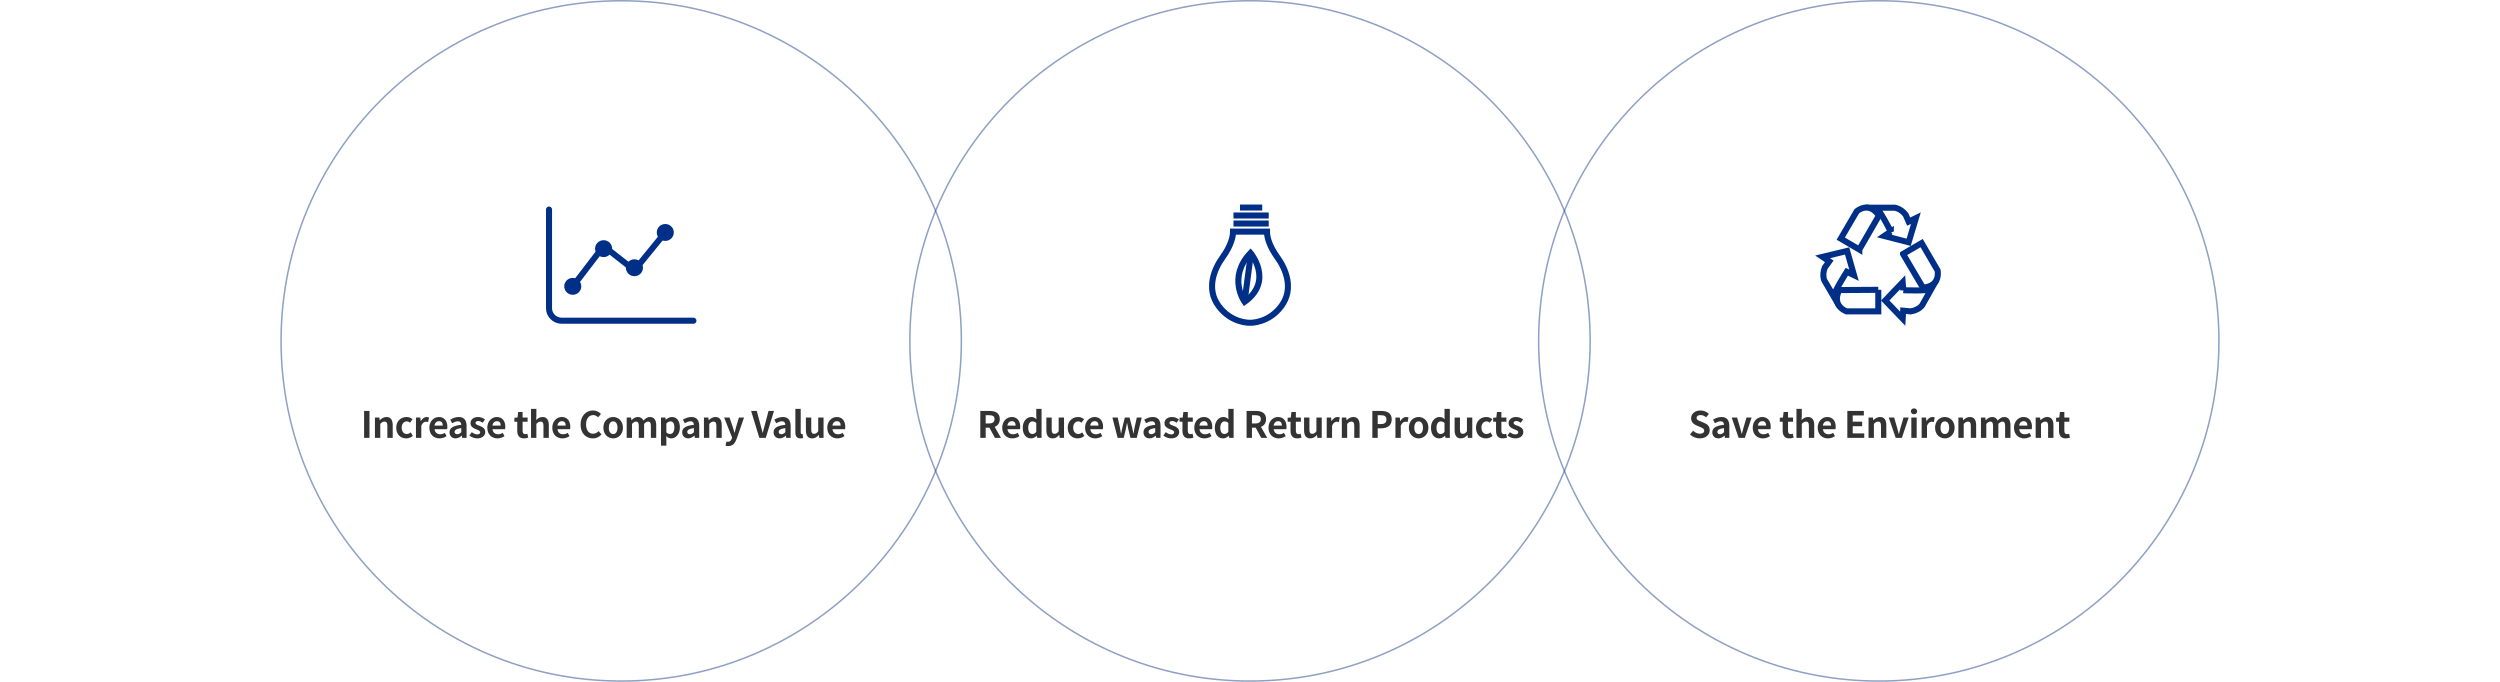 <svg width="1100" height="300" viewBox="0 0 1280 450" fill="none" xmlns="http://www.w3.org/2000/svg">
	<g clip-path="url(#clip0_0_1)">
		<path d="M619.284 201.975C627.555 213.186 639.252 213.049 640.005 213.029C640.759 213.049 652.446 213.186 660.726 201.975C669.281 190.393 663.399 177.205 658.054 169.803C652.71 162.401 651.193 156.439 651.193 152.875H628.818C628.818 156.439 627.301 162.411 621.956 169.803C616.612 177.195 610.73 190.393 619.284 201.975Z" stroke="#002F87" stroke-width="4" />
		<path d="M652.358 147.52H629.092" stroke="#002F87" stroke-width="4" />
		<path d="M652.358 142.234H629.092" stroke="#002F87" stroke-width="4" />
		<path d="M648.051 136.957H633.389" stroke="#002F87" stroke-width="4" />
		<path d="M640.348 166.957C640.348 166.957 655.793 185.344 636.443 199.227C636.443 199.227 624.903 183.19 640.348 166.957V166.957Z" stroke="#002F87" stroke-width="4" />
		<path d="M640.544 167.742L636.639 197.281" stroke="#002F87" stroke-width="4" />
	</g>
	<g clip-path="url(#clip1_0_1)">
		<path d="M1054.67 191.273V205.497H1033.75C1033.75 205.497 1023.63 202.226 1028.85 191.443L1054.67 191.283V191.273Z" stroke="#002F87" stroke-width="4" />
		<path d="M1033.91 179.341C1033.91 179.341 1025.26 192.904 1025.26 195.685L1019.05 185.062C1019.05 185.062 1017.42 181.631 1019.38 176.56L1022.32 172.479L1017.91 169.538L1034.08 165.617L1038.65 181.631L1033.91 179.341V179.341Z" stroke="#002F87" stroke-width="4" />
		<path d="M1042.14 164.687L1029.89 157.495L1040.47 139.441C1040.47 139.441 1048.42 132.359 1055.07 142.321L1042.14 164.677V164.687Z" stroke="#002F87" stroke-width="4" />
		<path d="M1062.94 152.826C1062.94 152.826 1055.62 138.492 1053.23 137.082L1065.54 137.102C1065.54 137.102 1069.33 137.432 1072.7 141.683L1074.73 146.284L1079.49 143.964L1074.7 159.908L1058.57 155.747L1062.94 152.816V152.826Z" stroke="#002F87" stroke-width="4" />
		<path d="M1071.01 167.607L1083.28 160.445L1093.82 178.52C1093.82 178.52 1096.1 188.922 1084.15 189.843L1071.01 167.617V167.607Z" stroke="#002F87" stroke-width="4" />
		<path d="M1071.17 191.542C1071.17 191.542 1087.24 192.192 1089.64 190.792L1083.6 201.515C1083.6 201.515 1081.46 204.655 1076.09 205.516L1071.09 205.035L1070.77 210.327L1059.23 198.324L1070.76 186.301L1071.17 191.552V191.542Z" stroke="#002F87" stroke-width="4" />
	</g>
	<circle cx="225" cy="225" r="224.5" stroke="#2B4C92" stroke-opacity="0.53" />
	<path d="M272.652 211.681H185.721C181.1 211.681 177.35 207.963 177.35 203.383V138.32" stroke="#002F87" stroke-width="4" stroke-linecap="round" stroke-linejoin="round" />
	<path d="M198.646 188.991C198.646 192.061 196.135 194.568 193.02 194.568C189.906 194.568 187.395 192.078 187.395 188.991C187.395 185.904 189.906 183.414 193.02 183.414C196.135 183.414 198.646 185.904 198.646 188.991Z" fill="#002F87" />
	<path d="M219.005 164.112C219.005 167.182 216.494 169.689 213.38 169.689C210.265 169.689 207.754 167.199 207.754 164.112C207.754 161.025 210.265 158.535 213.38 158.535C216.494 158.535 219.005 161.025 219.005 164.112Z" fill="#002F87" />
	<path d="M239.349 176.71C239.349 179.78 236.838 182.286 233.723 182.286C230.609 182.286 228.098 179.797 228.098 176.71C228.098 173.622 230.609 171.133 233.723 171.133C236.838 171.133 239.349 173.622 239.349 176.71Z" fill="#002F87" />
	<path d="M259.709 153.424C259.709 156.495 257.197 159.001 254.083 159.001C250.969 159.001 248.457 156.512 248.457 153.424C248.457 150.337 250.969 147.848 254.083 147.848C257.197 147.848 259.709 150.337 259.709 153.424Z" fill="#002F87" />
	<path d="M193.037 188.99L213.38 162.451L233.723 178.385L254.083 153.422" stroke="#002F87" stroke-width="4" stroke-linecap="round" stroke-linejoin="round" />
	<circle cx="640" cy="225" r="224.5" stroke="#2B4C92" stroke-opacity="0.53" />
	<circle cx="1055" cy="225" r="224.5" stroke="#2B4C92" stroke-opacity="0.53" />
	<path d="M55.301 289H58.853V271.216H55.301V289ZM62.455 289H65.983V279.76C66.967 278.776 67.663 278.248 68.767 278.248C70.087 278.248 70.663 278.968 70.663 281.056V289H74.191V280.624C74.191 277.24 72.943 275.224 70.039 275.224C68.215 275.224 66.847 276.184 65.671 277.336H65.599L65.335 275.56H62.455V289ZM83.062 289.336C84.55 289.336 86.182 288.832 87.478 287.704L86.062 285.376C85.318 286 84.406 286.456 83.446 286.456C81.526 286.456 80.11 284.824 80.11 282.28C80.11 279.76 81.502 278.104 83.566 278.104C84.31 278.104 84.934 278.416 85.606 278.992L87.286 276.712C86.302 275.872 85.03 275.224 83.374 275.224C79.726 275.224 76.51 277.816 76.51 282.28C76.51 286.744 79.342 289.336 83.062 289.336ZM89.526 289H93.054V280.984C93.798 279.04 95.07 278.344 96.126 278.344C96.678 278.344 97.062 278.416 97.542 278.56L98.142 275.512C97.734 275.344 97.302 275.224 96.558 275.224C95.166 275.224 93.726 276.184 92.742 277.936H92.67L92.406 275.56H89.526V289ZM105.074 289.336C106.73 289.336 108.434 288.76 109.754 287.848L108.554 285.688C107.594 286.288 106.634 286.624 105.53 286.624C103.538 286.624 102.098 285.472 101.81 283.264H110.09C110.186 282.952 110.258 282.304 110.258 281.632C110.258 277.936 108.338 275.224 104.642 275.224C101.45 275.224 98.378 277.936 98.378 282.28C98.378 286.72 101.306 289.336 105.074 289.336ZM101.762 280.912C102.026 278.968 103.274 277.96 104.69 277.96C106.418 277.96 107.234 279.112 107.234 280.912H101.762ZM115.667 289.336C117.203 289.336 118.547 288.568 119.723 287.56H119.819L120.059 289H122.939V281.152C122.939 277.264 121.187 275.224 117.779 275.224C115.667 275.224 113.747 276.016 112.163 277L113.435 279.328C114.683 278.608 115.883 278.056 117.131 278.056C118.787 278.056 119.363 279.064 119.435 280.384C114.011 280.96 111.683 282.472 111.683 285.352C111.683 287.632 113.267 289.336 115.667 289.336ZM116.819 286.576C115.787 286.576 115.043 286.12 115.043 285.064C115.043 283.864 116.147 282.952 119.435 282.544V285.256C118.571 286.096 117.827 286.576 116.819 286.576ZM129.895 289.336C133.399 289.336 135.247 287.44 135.247 285.088C135.247 282.592 133.279 281.704 131.503 281.032C130.087 280.504 128.839 280.144 128.839 279.16C128.839 278.392 129.415 277.864 130.639 277.864C131.623 277.864 132.559 278.32 133.519 279.016L135.103 276.88C133.999 276.04 132.487 275.224 130.543 275.224C127.471 275.224 125.527 276.928 125.527 279.328C125.527 281.584 127.423 282.616 129.127 283.264C130.543 283.816 131.935 284.272 131.935 285.28C131.935 286.12 131.335 286.696 129.991 286.696C128.743 286.696 127.591 286.168 126.391 285.232L124.783 287.44C126.127 288.544 128.095 289.336 129.895 289.336ZM143.314 289.336C144.97 289.336 146.674 288.76 147.994 287.848L146.794 285.688C145.834 286.288 144.874 286.624 143.77 286.624C141.778 286.624 140.338 285.472 140.05 283.264H148.33C148.426 282.952 148.498 282.304 148.498 281.632C148.498 277.936 146.578 275.224 142.882 275.224C139.69 275.224 136.618 277.936 136.618 282.28C136.618 286.72 139.546 289.336 143.314 289.336ZM140.002 280.912C140.266 278.968 141.514 277.96 142.93 277.96C144.658 277.96 145.474 279.112 145.474 280.912H140.002ZM160.801 289.336C161.977 289.336 162.913 289.072 163.633 288.832L163.057 286.264C162.697 286.408 162.169 286.552 161.737 286.552C160.537 286.552 159.913 285.832 159.913 284.296V278.344H163.225V275.56H159.913V271.936H156.985L156.577 275.56L154.489 275.728V278.344H156.385V284.296C156.385 287.296 157.609 289.336 160.801 289.336ZM165.479 289H169.007V279.76C169.991 278.776 170.687 278.248 171.791 278.248C173.111 278.248 173.687 278.968 173.687 281.056V289H177.215V280.624C177.215 277.24 175.967 275.224 173.063 275.224C171.239 275.224 169.919 276.184 168.839 277.192L169.007 274.672V269.848H165.479V289ZM186.206 289.336C187.862 289.336 189.566 288.76 190.886 287.848L189.686 285.688C188.726 286.288 187.766 286.624 186.662 286.624C184.67 286.624 183.23 285.472 182.942 283.264H191.222C191.318 282.952 191.39 282.304 191.39 281.632C191.39 277.936 189.47 275.224 185.774 275.224C182.582 275.224 179.51 277.936 179.51 282.28C179.51 286.72 182.438 289.336 186.206 289.336ZM182.894 280.912C183.158 278.968 184.406 277.96 185.822 277.96C187.55 277.96 188.366 279.112 188.366 280.912H182.894ZM206.309 289.336C208.613 289.336 210.509 288.424 211.973 286.72L210.101 284.512C209.141 285.544 207.965 286.264 206.429 286.264C203.621 286.264 201.797 283.936 201.797 280.072C201.797 276.256 203.813 273.952 206.501 273.952C207.845 273.952 208.877 274.576 209.789 275.44L211.637 273.184C210.485 271.984 208.685 270.904 206.429 270.904C201.941 270.904 198.173 274.336 198.173 280.192C198.173 286.12 201.821 289.336 206.309 289.336ZM219.683 289.336C223.043 289.336 226.139 286.744 226.139 282.28C226.139 277.816 223.043 275.224 219.683 275.224C216.323 275.224 213.227 277.816 213.227 282.28C213.227 286.744 216.323 289.336 219.683 289.336ZM219.683 286.456C217.859 286.456 216.827 284.824 216.827 282.28C216.827 279.76 217.859 278.104 219.683 278.104C221.507 278.104 222.539 279.76 222.539 282.28C222.539 284.824 221.507 286.456 219.683 286.456ZM228.61 289H232.138V279.76C233.074 278.752 233.938 278.248 234.706 278.248C235.978 278.248 236.602 278.968 236.602 281.056V289H240.106V279.76C241.066 278.752 241.93 278.248 242.698 278.248C243.97 278.248 244.57 278.968 244.57 281.056V289H248.098V280.624C248.098 277.24 246.778 275.224 243.922 275.224C242.17 275.224 240.874 276.28 239.65 277.576C239.002 276.088 237.874 275.224 235.954 275.224C234.202 275.224 232.954 276.184 231.826 277.36H231.754L231.49 275.56H228.61V289ZM251.263 294.16H254.791V290.08L254.671 287.872C255.703 288.808 256.831 289.336 258.007 289.336C260.959 289.336 263.719 286.672 263.719 282.064C263.719 277.936 261.751 275.224 258.439 275.224C256.999 275.224 255.607 275.992 254.479 276.952H254.407L254.143 275.56H251.263V294.16ZM257.215 286.432C256.495 286.432 255.631 286.168 254.791 285.424V279.52C255.703 278.584 256.519 278.128 257.431 278.128C259.279 278.128 260.095 279.544 260.095 282.112C260.095 285.04 258.847 286.432 257.215 286.432ZM269.212 289.336C270.748 289.336 272.092 288.568 273.268 287.56H273.364L273.604 289H276.484V281.152C276.484 277.264 274.732 275.224 271.324 275.224C269.212 275.224 267.292 276.016 265.708 277L266.98 279.328C268.228 278.608 269.428 278.056 270.676 278.056C272.332 278.056 272.908 279.064 272.98 280.384C267.556 280.96 265.228 282.472 265.228 285.352C265.228 287.632 266.812 289.336 269.212 289.336ZM270.364 286.576C269.332 286.576 268.588 286.12 268.588 285.064C268.588 283.864 269.692 282.952 272.98 282.544V285.256C272.116 286.096 271.372 286.576 270.364 286.576ZM279.6 289H283.128V279.76C284.112 278.776 284.808 278.248 285.912 278.248C287.232 278.248 287.808 278.968 287.808 281.056V289H291.336V280.624C291.336 277.24 290.088 275.224 287.184 275.224C285.36 275.224 283.992 276.184 282.816 277.336H282.744L282.48 275.56H279.6V289ZM295.671 294.4C298.671 294.4 300.111 292.576 301.287 289.408L306.063 275.56H302.679L300.831 281.8C300.519 283.048 300.183 284.344 299.871 285.592H299.751C299.367 284.296 299.031 283 298.623 281.8L296.487 275.56H292.935L298.167 288.76L297.927 289.552C297.543 290.728 296.775 291.592 295.407 291.592C295.095 291.592 294.711 291.496 294.471 291.424L293.823 294.136C294.351 294.304 294.879 294.4 295.671 294.4ZM316.162 289H320.41L325.834 271.216H322.234L319.93 279.88C319.378 281.848 318.994 283.624 318.418 285.616H318.298C317.746 283.624 317.362 281.848 316.81 279.88L314.458 271.216H310.738L316.162 289ZM329.554 289.336C331.09 289.336 332.434 288.568 333.61 287.56H333.706L333.946 289H336.826V281.152C336.826 277.264 335.074 275.224 331.666 275.224C329.554 275.224 327.634 276.016 326.05 277L327.322 279.328C328.57 278.608 329.77 278.056 331.018 278.056C332.674 278.056 333.25 279.064 333.322 280.384C327.898 280.96 325.57 282.472 325.57 285.352C325.57 287.632 327.154 289.336 329.554 289.336ZM330.706 286.576C329.674 286.576 328.93 286.12 328.93 285.064C328.93 283.864 330.034 282.952 333.322 282.544V285.256C332.458 286.096 331.714 286.576 330.706 286.576ZM343.254 289.336C344.094 289.336 344.67 289.192 345.078 289.024L344.646 286.408C344.406 286.456 344.31 286.456 344.166 286.456C343.83 286.456 343.47 286.192 343.47 285.376V269.848H339.942V285.232C339.942 287.728 340.806 289.336 343.254 289.336ZM351.04 289.336C352.864 289.336 354.16 288.448 355.312 287.08H355.408L355.672 289H358.552V275.56H355.024V284.632C354.112 285.832 353.392 286.312 352.288 286.312C350.992 286.312 350.416 285.568 350.416 283.504V275.56H346.888V283.96C346.888 287.32 348.136 289.336 351.04 289.336ZM367.69 289.336C369.346 289.336 371.05 288.76 372.37 287.848L371.17 285.688C370.21 286.288 369.25 286.624 368.146 286.624C366.154 286.624 364.714 285.472 364.426 283.264H372.706C372.802 282.952 372.874 282.304 372.874 281.632C372.874 277.936 370.954 275.224 367.258 275.224C364.066 275.224 360.994 277.936 360.994 282.28C360.994 286.72 363.922 289.336 367.69 289.336ZM364.378 280.912C364.642 278.968 365.89 277.96 367.306 277.96C369.034 277.96 369.85 279.112 369.85 280.912H364.378Z" fill="#333333" />
	<path d="M461.998 289H465.55V282.28H468.022L471.67 289H475.63L471.478 281.728C473.518 280.936 474.862 279.28 474.862 276.616C474.862 272.536 471.91 271.216 468.19 271.216H461.998V289ZM465.55 279.472V274.048H467.854C470.134 274.048 471.406 274.696 471.406 276.616C471.406 278.512 470.134 279.472 467.854 279.472H465.55ZM483.164 289.336C484.82 289.336 486.524 288.76 487.844 287.848L486.644 285.688C485.684 286.288 484.724 286.624 483.62 286.624C481.628 286.624 480.188 285.472 479.9 283.264H488.18C488.276 282.952 488.348 282.304 488.348 281.632C488.348 277.936 486.428 275.224 482.732 275.224C479.54 275.224 476.468 277.936 476.468 282.28C476.468 286.72 479.396 289.336 483.164 289.336ZM479.852 280.912C480.116 278.968 481.364 277.96 482.78 277.96C484.508 277.96 485.324 279.112 485.324 280.912H479.852ZM495.501 289.336C496.893 289.336 498.237 288.568 499.221 287.608H499.317L499.581 289H502.437V269.848H498.933V274.576L499.053 276.688C498.093 275.8 497.157 275.224 495.645 275.224C492.741 275.224 490.005 277.912 490.005 282.28C490.005 286.696 492.165 289.336 495.501 289.336ZM496.413 286.432C494.637 286.432 493.629 285.04 493.629 282.256C493.629 279.568 494.901 278.128 496.413 278.128C497.253 278.128 498.117 278.392 498.933 279.136V285.04C498.141 286.048 497.349 286.432 496.413 286.432ZM509.747 289.336C511.571 289.336 512.867 288.448 514.019 287.08H514.115L514.379 289H517.259V275.56H513.731V284.632C512.819 285.832 512.099 286.312 510.995 286.312C509.699 286.312 509.123 285.568 509.123 283.504V275.56H505.595V283.96C505.595 287.32 506.843 289.336 509.747 289.336ZM526.252 289.336C527.74 289.336 529.372 288.832 530.668 287.704L529.252 285.376C528.508 286 527.596 286.456 526.636 286.456C524.716 286.456 523.3 284.824 523.3 282.28C523.3 279.76 524.692 278.104 526.756 278.104C527.5 278.104 528.124 278.416 528.796 278.992L530.476 276.712C529.492 275.872 528.22 275.224 526.564 275.224C522.916 275.224 519.7 277.816 519.7 282.28C519.7 286.744 522.532 289.336 526.252 289.336ZM537.845 289.336C539.501 289.336 541.205 288.76 542.525 287.848L541.325 285.688C540.365 286.288 539.405 286.624 538.301 286.624C536.309 286.624 534.869 285.472 534.581 283.264H542.861C542.957 282.952 543.029 282.304 543.029 281.632C543.029 277.936 541.109 275.224 537.413 275.224C534.221 275.224 531.149 277.936 531.149 282.28C531.149 286.72 534.077 289.336 537.845 289.336ZM534.533 280.912C534.797 278.968 536.045 277.96 537.461 277.96C539.189 277.96 540.005 279.112 540.005 280.912H534.533ZM552.644 289H556.676L558.044 283.144C558.332 281.896 558.524 280.648 558.788 279.232H558.908C559.172 280.648 559.388 281.872 559.676 283.144L561.092 289H565.244L568.556 275.56H565.292L563.828 282.184C563.588 283.504 563.396 284.776 563.156 286.12H563.036C562.748 284.776 562.508 283.504 562.196 282.184L560.516 275.56H557.396L555.764 282.184C555.428 283.48 555.188 284.776 554.924 286.12H554.828C554.588 284.776 554.42 283.504 554.156 282.184L552.692 275.56H549.164L552.644 289ZM573.682 289.336C575.218 289.336 576.562 288.568 577.738 287.56H577.834L578.074 289H580.954V281.152C580.954 277.264 579.202 275.224 575.794 275.224C573.682 275.224 571.762 276.016 570.178 277L571.45 279.328C572.698 278.608 573.898 278.056 575.146 278.056C576.802 278.056 577.378 279.064 577.45 280.384C572.026 280.96 569.698 282.472 569.698 285.352C569.698 287.632 571.282 289.336 573.682 289.336ZM574.834 286.576C573.802 286.576 573.058 286.12 573.058 285.064C573.058 283.864 574.162 282.952 577.45 282.544V285.256C576.586 286.096 575.842 286.576 574.834 286.576ZM587.909 289.336C591.413 289.336 593.261 287.44 593.261 285.088C593.261 282.592 591.293 281.704 589.517 281.032C588.101 280.504 586.853 280.144 586.853 279.16C586.853 278.392 587.429 277.864 588.653 277.864C589.637 277.864 590.573 278.32 591.533 279.016L593.117 276.88C592.013 276.04 590.501 275.224 588.557 275.224C585.485 275.224 583.541 276.928 583.541 279.328C583.541 281.584 585.437 282.616 587.141 283.264C588.557 283.816 589.949 284.272 589.949 285.28C589.949 286.12 589.349 286.696 588.005 286.696C586.757 286.696 585.605 286.168 584.405 285.232L582.797 287.44C584.141 288.544 586.109 289.336 587.909 289.336ZM599.83 289.336C601.006 289.336 601.942 289.072 602.662 288.832L602.086 286.264C601.726 286.408 601.198 286.552 600.766 286.552C599.566 286.552 598.942 285.832 598.942 284.296V278.344H602.254V275.56H598.942V271.936H596.014L595.606 275.56L593.518 275.728V278.344H595.414V284.296C595.414 287.296 596.638 289.336 599.83 289.336ZM609.919 289.336C611.575 289.336 613.279 288.76 614.599 287.848L613.399 285.688C612.439 286.288 611.479 286.624 610.375 286.624C608.383 286.624 606.943 285.472 606.655 283.264H614.935C615.031 282.952 615.103 282.304 615.103 281.632C615.103 277.936 613.183 275.224 609.487 275.224C606.295 275.224 603.223 277.936 603.223 282.28C603.223 286.72 606.151 289.336 609.919 289.336ZM606.607 280.912C606.871 278.968 608.119 277.96 609.535 277.96C611.263 277.96 612.079 279.112 612.079 280.912H606.607ZM622.256 289.336C623.648 289.336 624.992 288.568 625.976 287.608H626.072L626.336 289H629.192V269.848H625.688V274.576L625.808 276.688C624.848 275.8 623.912 275.224 622.4 275.224C619.496 275.224 616.76 277.912 616.76 282.28C616.76 286.696 618.92 289.336 622.256 289.336ZM623.168 286.432C621.392 286.432 620.384 285.04 620.384 282.256C620.384 279.568 621.656 278.128 623.168 278.128C624.008 278.128 624.872 278.392 625.688 279.136V285.04C624.896 286.048 624.104 286.432 623.168 286.432ZM637.739 289H641.291V282.28H643.763L647.411 289H651.371L647.219 281.728C649.259 280.936 650.603 279.28 650.603 276.616C650.603 272.536 647.651 271.216 643.931 271.216H637.739V289ZM641.291 279.472V274.048H643.595C645.875 274.048 647.147 274.696 647.147 276.616C647.147 278.512 645.875 279.472 643.595 279.472H641.291ZM658.905 289.336C660.561 289.336 662.265 288.76 663.585 287.848L662.385 285.688C661.425 286.288 660.465 286.624 659.361 286.624C657.369 286.624 655.929 285.472 655.641 283.264H663.921C664.017 282.952 664.089 282.304 664.089 281.632C664.089 277.936 662.169 275.224 658.473 275.224C655.281 275.224 652.209 277.936 652.209 282.28C652.209 286.72 655.137 289.336 658.905 289.336ZM655.593 280.912C655.857 278.968 657.105 277.96 658.521 277.96C660.249 277.96 661.065 279.112 661.065 280.912H655.593ZM671.153 289.336C672.329 289.336 673.265 289.072 673.985 288.832L673.409 286.264C673.049 286.408 672.521 286.552 672.089 286.552C670.889 286.552 670.265 285.832 670.265 284.296V278.344H673.577V275.56H670.265V271.936H667.337L666.929 275.56L664.841 275.728V278.344H666.737V284.296C666.737 287.296 667.961 289.336 671.153 289.336ZM679.839 289.336C681.663 289.336 682.959 288.448 684.111 287.08H684.207L684.471 289H687.351V275.56H683.823V284.632C682.911 285.832 682.191 286.312 681.087 286.312C679.791 286.312 679.215 285.568 679.215 283.504V275.56H675.687V283.96C675.687 287.32 676.935 289.336 679.839 289.336ZM690.632 289H694.16V280.984C694.904 279.04 696.176 278.344 697.232 278.344C697.784 278.344 698.168 278.416 698.648 278.56L699.248 275.512C698.84 275.344 698.408 275.224 697.664 275.224C696.272 275.224 694.832 276.184 693.848 277.936H693.776L693.512 275.56H690.632V289ZM700.605 289H704.133V279.76C705.117 278.776 705.813 278.248 706.917 278.248C708.237 278.248 708.813 278.968 708.813 281.056V289H712.341V280.624C712.341 277.24 711.093 275.224 708.189 275.224C706.365 275.224 704.997 276.184 703.821 277.336H703.749L703.485 275.56H700.605V289ZM720.746 289H724.298V282.688H726.674C730.49 282.688 733.538 280.864 733.538 276.808C733.538 272.608 730.514 271.216 726.578 271.216H720.746V289ZM724.298 279.88V274.048H726.314C728.762 274.048 730.058 274.744 730.058 276.808C730.058 278.848 728.882 279.88 726.434 279.88H724.298ZM735.986 289H739.514V280.984C740.258 279.04 741.53 278.344 742.586 278.344C743.138 278.344 743.522 278.416 744.002 278.56L744.602 275.512C744.194 275.344 743.762 275.224 743.018 275.224C741.626 275.224 740.186 276.184 739.202 277.936H739.13L738.866 275.56H735.986V289ZM751.294 289.336C754.654 289.336 757.75 286.744 757.75 282.28C757.75 277.816 754.654 275.224 751.294 275.224C747.934 275.224 744.838 277.816 744.838 282.28C744.838 286.744 747.934 289.336 751.294 289.336ZM751.294 286.456C749.47 286.456 748.438 284.824 748.438 282.28C748.438 279.76 749.47 278.104 751.294 278.104C753.118 278.104 754.15 279.76 754.15 282.28C754.15 284.824 753.118 286.456 751.294 286.456ZM764.949 289.336C766.341 289.336 767.685 288.568 768.669 287.608H768.765L769.029 289H771.885V269.848H768.381V274.576L768.501 276.688C767.541 275.8 766.605 275.224 765.093 275.224C762.189 275.224 759.453 277.912 759.453 282.28C759.453 286.696 761.613 289.336 764.949 289.336ZM765.861 286.432C764.085 286.432 763.077 285.04 763.077 282.256C763.077 279.568 764.349 278.128 765.861 278.128C766.701 278.128 767.565 278.392 768.381 279.136V285.04C767.589 286.048 766.797 286.432 765.861 286.432ZM779.194 289.336C781.018 289.336 782.314 288.448 783.466 287.08H783.562L783.826 289H786.706V275.56H783.178V284.632C782.266 285.832 781.546 286.312 780.442 286.312C779.146 286.312 778.57 285.568 778.57 283.504V275.56H775.042V283.96C775.042 287.32 776.29 289.336 779.194 289.336ZM795.7 289.336C797.188 289.336 798.82 288.832 800.116 287.704L798.7 285.376C797.956 286 797.044 286.456 796.084 286.456C794.164 286.456 792.748 284.824 792.748 282.28C792.748 279.76 794.14 278.104 796.204 278.104C796.948 278.104 797.572 278.416 798.244 278.992L799.924 276.712C798.94 275.872 797.668 275.224 796.012 275.224C792.364 275.224 789.148 277.816 789.148 282.28C789.148 286.744 791.98 289.336 795.7 289.336ZM806.803 289.336C807.979 289.336 808.915 289.072 809.635 288.832L809.059 286.264C808.699 286.408 808.171 286.552 807.739 286.552C806.539 286.552 805.915 285.832 805.915 284.296V278.344H809.227V275.56H805.915V271.936H802.987L802.579 275.56L800.491 275.728V278.344H802.387V284.296C802.387 287.296 803.611 289.336 806.803 289.336ZM815.039 289.336C818.543 289.336 820.391 287.44 820.391 285.088C820.391 282.592 818.423 281.704 816.647 281.032C815.231 280.504 813.983 280.144 813.983 279.16C813.983 278.392 814.559 277.864 815.783 277.864C816.767 277.864 817.703 278.32 818.663 279.016L820.247 276.88C819.143 276.04 817.631 275.224 815.687 275.224C812.615 275.224 810.671 276.928 810.671 279.328C810.671 281.584 812.567 282.616 814.271 283.264C815.687 283.816 817.079 284.272 817.079 285.28C817.079 286.12 816.479 286.696 815.135 286.696C813.887 286.696 812.735 286.168 811.535 285.232L809.927 287.44C811.271 288.544 813.239 289.336 815.039 289.336Z" fill="#333333" />
	<path d="M936.872 289.336C940.976 289.336 943.4 286.864 943.4 283.96C943.4 281.392 941.984 280.024 939.824 279.136L937.496 278.152C935.984 277.552 934.736 277.096 934.736 275.824C934.736 274.648 935.72 273.952 937.28 273.952C938.744 273.952 939.92 274.48 941.048 275.416L942.848 273.184C941.408 271.72 939.344 270.904 937.28 270.904C933.68 270.904 931.136 273.136 931.136 276.04C931.136 278.632 932.936 280.072 934.736 280.816L937.112 281.824C938.696 282.496 939.776 282.904 939.776 284.224C939.776 285.472 938.792 286.264 936.944 286.264C935.384 286.264 933.704 285.472 932.432 284.296L930.392 286.744C932.12 288.4 934.496 289.336 936.872 289.336ZM949.089 289.336C950.625 289.336 951.969 288.568 953.145 287.56H953.241L953.481 289H956.361V281.152C956.361 277.264 954.609 275.224 951.201 275.224C949.089 275.224 947.169 276.016 945.585 277L946.857 279.328C948.105 278.608 949.305 278.056 950.553 278.056C952.209 278.056 952.785 279.064 952.857 280.384C947.433 280.96 945.105 282.472 945.105 285.352C945.105 287.632 946.689 289.336 949.089 289.336ZM950.241 286.576C949.209 286.576 948.465 286.12 948.465 285.064C948.465 283.864 949.569 282.952 952.857 282.544V285.256C951.993 286.096 951.249 286.576 950.241 286.576ZM962.5 289H966.58L971.068 275.56H967.684L965.716 282.256C965.356 283.576 964.996 284.968 964.636 286.336H964.516C964.156 284.968 963.796 283.576 963.436 282.256L961.468 275.56H957.916L962.5 289ZM978.493 289.336C980.149 289.336 981.853 288.76 983.173 287.848L981.973 285.688C981.013 286.288 980.053 286.624 978.949 286.624C976.957 286.624 975.517 285.472 975.229 283.264H983.509C983.605 282.952 983.677 282.304 983.677 281.632C983.677 277.936 981.757 275.224 978.061 275.224C974.869 275.224 971.797 277.936 971.797 282.28C971.797 286.72 974.725 289.336 978.493 289.336ZM975.181 280.912C975.445 278.968 976.693 277.96 978.109 277.96C979.837 277.96 980.653 279.112 980.653 280.912H975.181ZM995.98 289.336C997.156 289.336 998.092 289.072 998.812 288.832L998.236 286.264C997.876 286.408 997.348 286.552 996.916 286.552C995.716 286.552 995.092 285.832 995.092 284.296V278.344H998.404V275.56H995.092V271.936H992.164L991.756 275.56L989.668 275.728V278.344H991.564V284.296C991.564 287.296 992.788 289.336 995.98 289.336ZM1000.66 289H1004.19V279.76C1005.17 278.776 1005.87 278.248 1006.97 278.248C1008.29 278.248 1008.87 278.968 1008.87 281.056V289H1012.39V280.624C1012.39 277.24 1011.15 275.224 1008.24 275.224C1006.42 275.224 1005.1 276.184 1004.02 277.192L1004.19 274.672V269.848H1000.66V289ZM1021.39 289.336C1023.04 289.336 1024.75 288.76 1026.07 287.848L1024.87 285.688C1023.91 286.288 1022.95 286.624 1021.84 286.624C1019.85 286.624 1018.41 285.472 1018.12 283.264H1026.4C1026.5 282.952 1026.57 282.304 1026.57 281.632C1026.57 277.936 1024.65 275.224 1020.95 275.224C1017.76 275.224 1014.69 277.936 1014.69 282.28C1014.69 286.72 1017.62 289.336 1021.39 289.336ZM1018.07 280.912C1018.34 278.968 1019.59 277.96 1021 277.96C1022.73 277.96 1023.55 279.112 1023.55 280.912H1018.07ZM1034.24 289H1045.4V286.024H1037.79V281.272H1044.03V278.296H1037.79V274.192H1045.14V271.216H1034.24V289ZM1048.24 289H1051.77V279.76C1052.75 278.776 1053.45 278.248 1054.55 278.248C1055.87 278.248 1056.45 278.968 1056.45 281.056V289H1059.97V280.624C1059.97 277.24 1058.73 275.224 1055.82 275.224C1054 275.224 1052.63 276.184 1051.45 277.336H1051.38L1051.12 275.56H1048.24V289ZM1066.16 289H1070.24L1074.73 275.56H1071.34L1069.37 282.256C1069.01 283.576 1068.65 284.968 1068.29 286.336H1068.17C1067.81 284.968 1067.45 283.576 1067.09 282.256L1065.13 275.56H1061.57L1066.16 289ZM1076.48 289H1080.01V275.56H1076.48V289ZM1078.26 273.4C1079.46 273.4 1080.3 272.632 1080.3 271.456C1080.3 270.304 1079.46 269.536 1078.26 269.536C1077.03 269.536 1076.19 270.304 1076.19 271.456C1076.19 272.632 1077.03 273.4 1078.26 273.4ZM1083.29 289H1086.82V280.984C1087.56 279.04 1088.83 278.344 1089.89 278.344C1090.44 278.344 1090.83 278.416 1091.31 278.56L1091.91 275.512C1091.5 275.344 1091.07 275.224 1090.32 275.224C1088.93 275.224 1087.49 276.184 1086.51 277.936H1086.43L1086.17 275.56H1083.29V289ZM1098.6 289.336C1101.96 289.336 1105.05 286.744 1105.05 282.28C1105.05 277.816 1101.96 275.224 1098.6 275.224C1095.24 275.224 1092.14 277.816 1092.14 282.28C1092.14 286.744 1095.24 289.336 1098.6 289.336ZM1098.6 286.456C1096.77 286.456 1095.74 284.824 1095.74 282.28C1095.74 279.76 1096.77 278.104 1098.6 278.104C1100.42 278.104 1101.45 279.76 1101.45 282.28C1101.45 284.824 1100.42 286.456 1098.6 286.456ZM1107.53 289H1111.05V279.76C1112.04 278.776 1112.73 278.248 1113.84 278.248C1115.16 278.248 1115.73 278.968 1115.73 281.056V289H1119.26V280.624C1119.26 277.24 1118.01 275.224 1115.11 275.224C1113.29 275.224 1111.92 276.184 1110.74 277.336H1110.67L1110.41 275.56H1107.53V289ZM1122.42 289H1125.95V279.76C1126.88 278.752 1127.75 278.248 1128.52 278.248C1129.79 278.248 1130.41 278.968 1130.41 281.056V289H1133.92V279.76C1134.88 278.752 1135.74 278.248 1136.51 278.248C1137.78 278.248 1138.38 278.968 1138.38 281.056V289H1141.91V280.624C1141.91 277.24 1140.59 275.224 1137.73 275.224C1135.98 275.224 1134.68 276.28 1133.46 277.576C1132.81 276.088 1131.68 275.224 1129.76 275.224C1128.01 275.224 1126.76 276.184 1125.64 277.36H1125.56L1125.3 275.56H1122.42V289ZM1150.93 289.336C1152.59 289.336 1154.29 288.76 1155.61 287.848L1154.41 285.688C1153.45 286.288 1152.49 286.624 1151.39 286.624C1149.39 286.624 1147.95 285.472 1147.67 283.264H1155.95C1156.04 282.952 1156.11 282.304 1156.11 281.632C1156.11 277.936 1154.19 275.224 1150.5 275.224C1147.31 275.224 1144.23 277.936 1144.23 282.28C1144.23 286.72 1147.16 289.336 1150.93 289.336ZM1147.62 280.912C1147.88 278.968 1149.13 277.96 1150.55 277.96C1152.27 277.96 1153.09 279.112 1153.09 280.912H1147.62ZM1158.54 289H1162.07V279.76C1163.05 278.776 1163.75 278.248 1164.85 278.248C1166.17 278.248 1166.75 278.968 1166.75 281.056V289H1170.27V280.624C1170.27 277.24 1169.03 275.224 1166.12 275.224C1164.3 275.224 1162.93 276.184 1161.75 277.336H1161.68L1161.42 275.56H1158.54V289ZM1178.35 289.336C1179.53 289.336 1180.47 289.072 1181.19 288.832L1180.61 286.264C1180.25 286.408 1179.72 286.552 1179.29 286.552C1178.09 286.552 1177.47 285.832 1177.47 284.296V278.344H1180.78V275.56H1177.47V271.936H1174.54L1174.13 275.56L1172.04 275.728V278.344H1173.94V284.296C1173.94 287.296 1175.16 289.336 1178.35 289.336Z" fill="#333333" />
	<defs>
		<clipPath id="clip0_0_1">
			<rect width="54" height="80" fill="white" transform="translate(613 135)" />
		</clipPath>
		<clipPath id="clip1_0_1">
			<rect width="83" height="80" fill="white" transform="translate(1013 135)" />
		</clipPath>
	</defs>
</svg>

